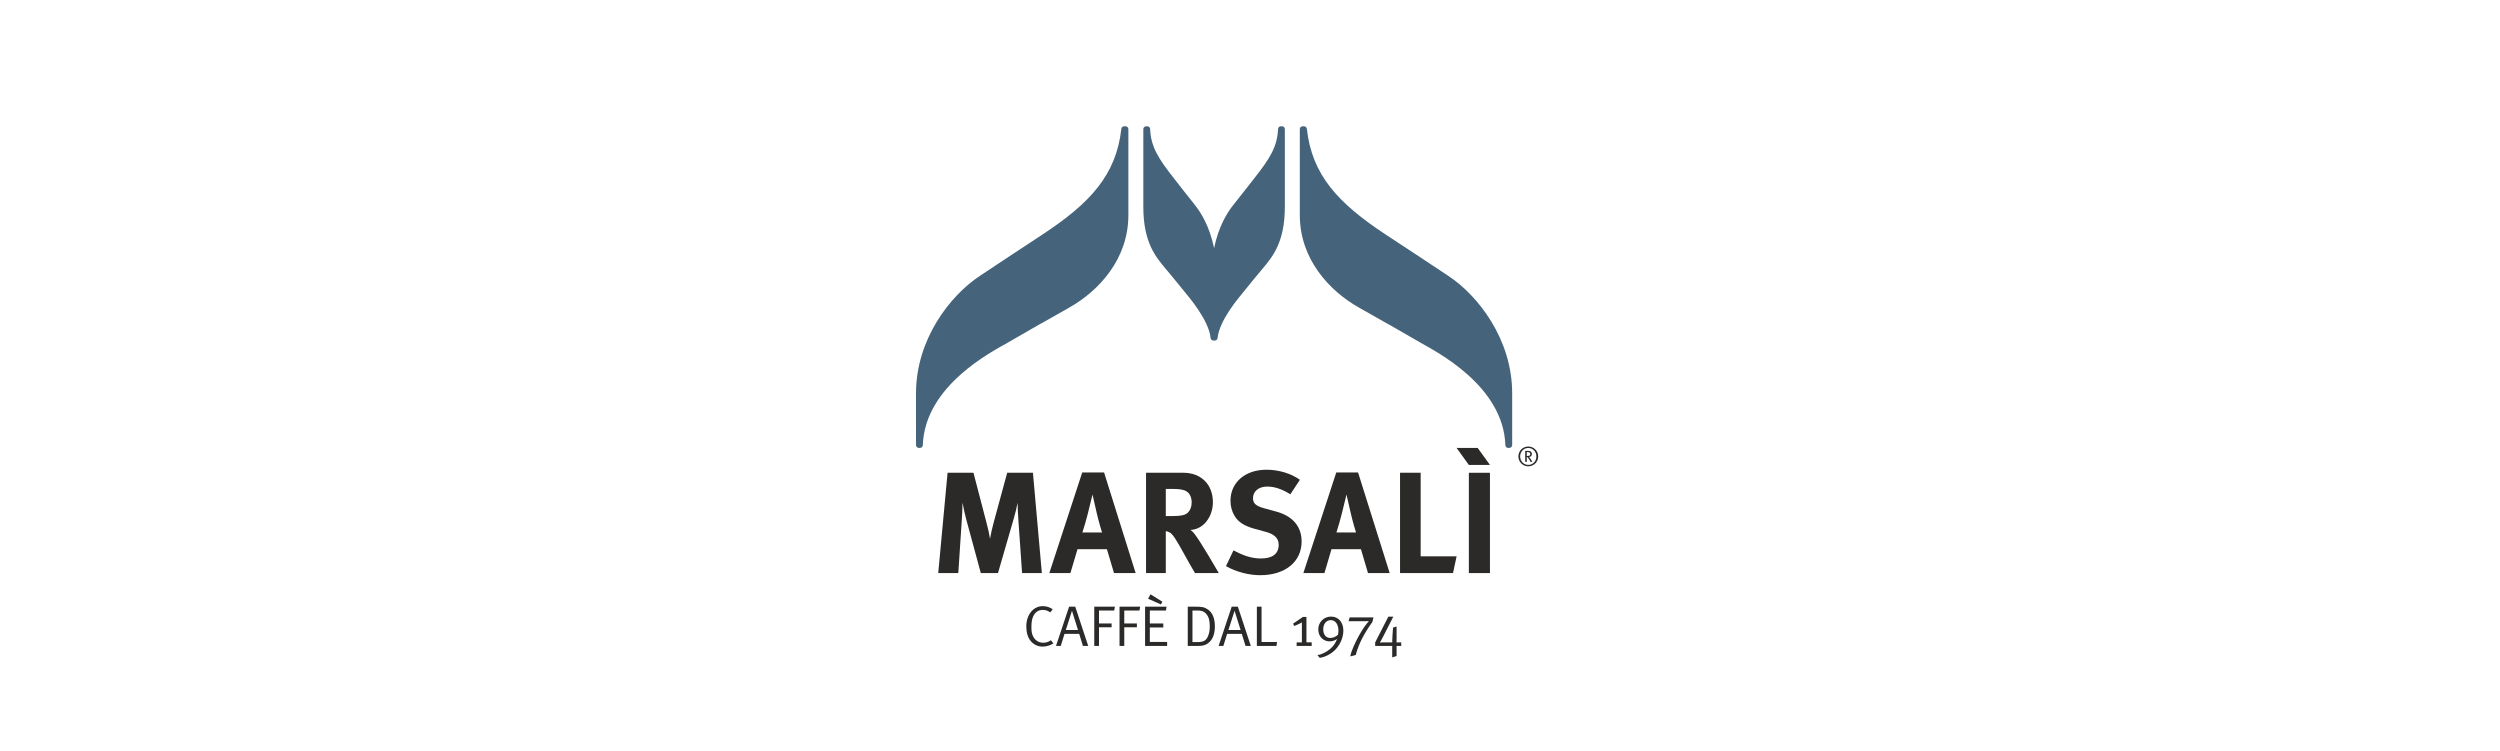 <?xml version="1.0" encoding="UTF-8"?>
<!DOCTYPE svg PUBLIC "-//W3C//DTD SVG 1.1//EN" "http://www.w3.org/Graphics/SVG/1.1/DTD/svg11.dtd">
<!-- Creator: CorelDRAW 2018 (64-Bit) -->
<svg xmlns="http://www.w3.org/2000/svg" xml:space="preserve" width="2830px" height="850px" version="1.1" style="shape-rendering:geometricPrecision; text-rendering:geometricPrecision; image-rendering:optimizeQuality; fill-rule:evenodd; clip-rule:evenodd"
viewBox="0 0 543.04 163.1"
 xmlns:xlink="http://www.w3.org/1999/xlink">
 <defs>
  <style type="text/css">
   <![CDATA[
    .fil0 {fill:none}
    .fil1 {fill:#2B2A29;fill-rule:nonzero}
    .fil2 {fill:#45637A;fill-rule:nonzero}
   ]]>
  </style>
 </defs>
 <g id="Warstwa_x0020_1">
  <rect class="fil0" width="543.04" height="163.1"/>
  <g id="_2898209569520">
   <path class="fil1" d="M226.44 140.45c-0.92,0 -1.83,-0.39 -2.49,-1.13 -0.72,-0.83 -1.02,-1.98 -1.02,-3.25 0,-2.54 1.52,-4.41 3.58,-4.41 0.83,0 1.57,0.25 2.16,0.7l-0.55 0.66c-0.51,-0.37 -1,-0.54 -1.62,-0.54 -0.98,0 -1.69,0.51 -2.1,1.47 -0.25,0.57 -0.36,1.26 -0.36,2.27 0,0.82 0.07,1.3 0.27,1.8 0.44,1.07 1.32,1.59 2.29,1.59 0.64,0 1.12,-0.16 1.67,-0.54l0.55 0.68c-0.69,0.45 -1.53,0.7 -2.38,0.7z"/>
   <path class="fil1" d="M232.85 132.67l-1.34 4.18 2.65 0 -1.31 -4.18zm2.38 7.64l-0.81 -2.62 -3.19 0 -0.82 2.62 -1.03 0 2.85 -8.54 1.33 0 2.82 8.54 -1.15 0z"/>
   <polygon class="fil1" points="242.02,132.62 238.72,132.62 238.72,135.42 241.46,135.42 241.46,136.25 238.72,136.25 238.72,140.31 237.69,140.31 237.69,131.77 242.18,131.77 "/>
   <polygon class="fil1" points="247.51,132.62 244.21,132.62 244.21,135.42 246.95,135.42 246.95,136.25 244.21,136.25 244.21,140.31 243.18,140.31 243.18,131.77 247.67,131.77 "/>
   <path class="fil1" d="M252.16 131.29l-2.78 -1.24 0.53 -0.96 2.58 1.61 -0.33 0.59zm-3.43 9.02l0 -8.54 4.67 0 -0.14 0.85 -3.5 0 0 2.8 2.93 0 0 0.88 -2.93 0 0 3.13 3.76 0 0 0.88 -4.79 0z"/>
   <path class="fil1" d="M262.05 133.39c-0.56,-0.66 -1.11,-0.78 -2.01,-0.78l-1.02 0 0 6.86 1.02 0c0.89,0 1.71,-0.1 2.17,-0.9 0.38,-0.66 0.57,-1.49 0.57,-2.39 0,-1.28 -0.16,-2.1 -0.73,-2.79zm0.87 5.85c-0.75,0.83 -1.5,1.07 -2.69,1.07l-2.23 0 0 -8.53 1.71 0c1.3,0 1.9,0.06 2.73,0.65 0.97,0.7 1.45,1.96 1.45,3.63 0,1.49 -0.4,2.55 -0.97,3.18z"/>
   <path class="fil1" d="M268.17 132.67l-1.34 4.18 2.65 0 -1.31 -4.18zm2.38 7.64l-0.81 -2.62 -3.19 0 -0.82 2.62 -1.03 0 2.85 -8.54 1.33 0 2.82 8.54 -1.15 0z"/>
   <polygon class="fil1" points="277.27,140.31 273.01,140.31 273.01,131.77 274.03,131.77 274.03,139.45 277.4,139.45 "/>
   <path class="fil1" d="M281.65 140.31l0 -0.78 1.14 0 0 -4.35c-0.53,0.35 -1.1,0.56 -1.69,0.8l-0.21 -0.53 2.13 -1.45 0.76 0 0 5.53 1.14 0 0 0.78 -3.27 0z"/>
   <path class="fil1" d="M289.08 134.7c-0.98,0 -1.65,0.81 -1.65,1.99 0,1.18 0.59,1.88 1.54,1.88 0.58,0 1.09,-0.2 1.66,-0.69 0.07,-0.28 0.1,-0.57 0.1,-0.9 0,-1.36 -0.66,-2.28 -1.65,-2.28zm1.15 6.23c-0.98,1.15 -2.57,1.85 -3.57,1.96l-0.49 -0.6c0.89,-0.09 2.04,-0.71 2.82,-1.38 0.78,-0.67 1.21,-1.45 1.44,-2.12 -0.37,0.28 -1.03,0.53 -1.59,0.53 -1.44,0 -2.49,-1.09 -2.49,-2.61 0,-1.58 1.22,-2.78 2.79,-2.78 1.49,0 2.66,1.14 2.66,3.03 0,1.4 -0.59,2.85 -1.57,3.97z"/>
   <path class="fil1" d="M298.1 135.1c-0.83,1.14 -1.58,2.35 -2.23,3.59 -0.48,0.94 -1.14,2.49 -1.37,3.57l-1.19 0.32c0.17,-1.22 1.23,-3.31 1.74,-4.27 0.79,-1.45 1.63,-2.69 2.3,-3.4 0,0 -0.71,0.03 -1.14,0.03l-3.29 0 0.24 -0.83 5.18 0 -0.24 0.99z"/>
   <path class="fil1" d="M303.69 140.31c-0.14,0 -0.34,-0.01 -0.34,-0.01 0,0 0.01,0.2 0.01,0.36l0 1.84 -0.95 0.29 0 -1.99c0,-0.15 0.01,-0.5 0.01,-0.5 0,0 -0.34,0.01 -0.5,0.01l-3.21 0 0 -0.77 2.86 -5.6 1.08 0 -2.37 4.65c-0.23,0.45 -0.55,0.99 -0.55,0.99 0,0 0.25,-0.04 0.49,-0.04l2.2 0 0 -0.36c0,-0.25 0.02,-0.77 0.05,-1.12l0.12 -1.74 0.77 -0.24 0 2.5c0,0.65 -0.01,0.97 -0.01,0.97 0,0 0.23,-0.02 0.41,-0.02l0.61 0 0 0.78 -0.68 0z"/>
   <path class="fil1" d="M332.18 98.25c-0.07,-0.03 -0.17,-0.05 -0.29,-0.05l-0.25 0 0 0.83 0.23 0c0.21,0 0.33,-0.03 0.41,-0.1 0.07,-0.07 0.12,-0.19 0.12,-0.33 0,-0.17 -0.09,-0.3 -0.22,-0.35zm0.28 2.07c-0.07,-0.13 -0.1,-0.19 -0.19,-0.35 -0.19,-0.31 -0.25,-0.41 -0.42,-0.6 -0.06,-0.07 -0.12,-0.1 -0.21,-0.11l0 1.06 -0.34 0 0 -2.39 0.67 0c0.29,0 0.45,0.07 0.57,0.18 0.11,0.09 0.21,0.25 0.21,0.49 0,0.37 -0.24,0.67 -0.64,0.66 0.11,0.08 0.17,0.16 0.21,0.21 0.05,0.07 0.12,0.17 0.2,0.3 0.11,0.16 0.3,0.47 0.35,0.55l-0.41 0zm-0.49 -3.02c-0.99,0 -1.77,0.8 -1.77,1.84 0,1.04 0.78,1.84 1.77,1.84 0.98,0 1.76,-0.8 1.76,-1.84 0,-1.04 -0.78,-1.84 -1.76,-1.84zm0 3.99c-1.18,0 -2.15,-0.93 -2.15,-2.15 0,-1.23 0.97,-2.15 2.15,-2.15 1.16,0 2.15,0.92 2.15,2.15 0,1.22 -0.99,2.15 -2.15,2.15z"/>
   <path class="fil1" d="M222.01 124.48l-0.81 -11.64c-0.09,-1.38 -0.16,-2.47 -0.16,-3.63 -0.25,1.25 -0.44,2.04 -0.81,3.35l-3.45 11.92 -3.73 0 -3.11 -11.45c-0.28,-1.06 -0.65,-2.6 -0.87,-3.86 0,1.29 -0.07,2.58 -0.16,3.92l-0.75 11.39 -4.36 0 2.03 -21.8 5.62 0 2.85 10.92c0.41,1.56 0.57,2.32 0.75,3.44 0.19,-1.12 0.44,-2.25 0.79,-3.54l2.94 -10.82 5.59 0 1.94 21.8 -4.3 0z"/>
   <path class="fil1" d="M238.19 111.28c-0.22,-1.01 -0.88,-3.86 -0.88,-3.86 0,0 -0.63,2.57 -1.03,4.2 -0.41,1.57 -0.7,2.6 -1.17,4.04l4.27 0c0,0 -0.72,-2.28 -1.19,-4.38zm3.79 13.2l-1.54 -5.18 -6.39 0 -1.54 5.18 -4.58 0 7.15 -21.86 4.74 0 6.86 21.86 -4.7 0z"/>
   <path class="fil1" d="M257.28 106.51c-0.5,-0.19 -1.41,-0.31 -2.48,-0.31l-1.57 0 0 5.89 1.48 0c1.88,0 2.69,-0.19 3.29,-0.72 0.53,-0.5 0.85,-1.29 0.85,-2.2 0,-1.34 -0.54,-2.28 -1.57,-2.66zm2.29 17.97c-0.85,-1.45 -1.19,-2.04 -2.04,-3.58 -2.16,-3.92 -2.82,-4.98 -3.61,-5.33 -0.22,-0.09 -0.4,-0.16 -0.69,-0.19l0 9.1 -4.29 0 0 -21.79 8.12 0c3.86,0 6.4,2.57 6.4,6.39 0,3.26 -2.17,5.96 -4.87,6.02 0.44,0.34 0.63,0.53 0.91,0.91 1.26,1.57 5.24,8.47 5.24,8.47l-5.17 0z"/>
   <path class="fil1" d="M273.74 124.94c-2.48,0 -5.24,-0.72 -7.44,-1.97l1.63 -3.42c2.04,1.07 3.8,1.76 5.99,1.76 2.51,0 3.83,-1.04 3.83,-2.98 0,-1.41 -0.91,-2.29 -2.85,-2.82l-2.42 -0.66c-2.16,-0.6 -3.51,-1.44 -4.29,-2.76 -0.6,-0.97 -0.91,-2.1 -0.91,-3.32 0,-3.98 3.2,-6.74 7.8,-6.74 2.67,0 5.36,0.81 7.28,2.19l-2.07 3.14c-1.98,-1.19 -3.45,-1.67 -5.08,-1.67 -1.79,0 -3.04,1.04 -3.04,2.51 0,1.13 0.59,1.69 2.41,2.2l2.63 0.72c3.58,0.97 5.52,3.26 5.52,6.49 0,4.42 -3.57,7.33 -8.99,7.33z"/>
   <path class="fil1" d="M293.36 111.28c-0.22,-1.01 -0.88,-3.86 -0.88,-3.86 0,0 -0.62,2.57 -1.03,4.2 -0.41,1.57 -0.69,2.6 -1.16,4.04l4.26 0c0,0 -0.72,-2.28 -1.19,-4.38zm3.79 13.2l-1.53 -5.18 -6.4 0 -1.53 5.18 -4.58 0 7.15 -21.86 4.73 0 6.87 21.86 -4.71 0z"/>
   <polygon class="fil1" points="315.62,124.48 304.11,124.48 304.11,102.68 308.59,102.68 308.59,120.84 316.4,120.84 "/>
   <polygon class="fil1" points="319.06,102.69 323.64,102.69 323.64,124.48 319.06,124.48 "/>
   <path class="fil2" d="M300.97 50.93c-10.26,-6.76 -15.99,-12.88 -17.1,-22.95 -0.04,-0.31 -0.3,-0.55 -0.61,-0.55l-0.31 0c-0.34,0 -0.61,0.27 -0.61,0.61l0 18.69c0,9.59 6.47,16.45 12.71,20 12.61,7.19 1.06,0.51 13.49,7.69 3.33,1.93 18.02,9.31 18.45,22.28 0.01,0.33 0.28,0.59 0.61,0.59l0.26 0c0.33,0 0.61,-0.28 0.61,-0.61l0 -11.23c0,-11.78 -7.43,-21.28 -13.89,-25.54 -12.59,-8.32 -1.45,-0.99 -13.61,-8.98z"/>
   <path class="fil2" d="M278.48 27.43l-0.26 0c-0.33,0 -0.6,0.26 -0.61,0.59 -0.15,3.88 -1.83,6.48 -5.14,10.68 -4.03,5.12 -0.39,0.55 -4.54,5.77 -1.47,1.84 -3.23,4.77 -4.21,9.42 -0.98,-4.65 -2.74,-7.58 -4.21,-9.42 -4.15,-5.22 -0.52,-0.65 -4.54,-5.77 -3.31,-4.2 -4.99,-6.8 -5.14,-10.68 -0.01,-0.33 -0.28,-0.59 -0.61,-0.59l-0.26 0c-0.34,0 -0.61,0.27 -0.61,0.61l0 16.91c0,7.83 2.81,10.95 4.76,13.32 3.94,4.79 0.34,0.34 4.22,5.13 1.01,1.24 5.24,6.15 5.63,10.01 0.03,0.32 0.29,0.56 0.61,0.56l0.15 0 0 0 0.15 0c0.32,0 0.58,-0.24 0.61,-0.56 0.39,-3.86 4.62,-8.77 5.63,-10.01 3.88,-4.79 0.27,-0.34 4.22,-5.13 1.95,-2.37 4.76,-5.49 4.76,-13.32l0 -16.91c0,-0.34 -0.27,-0.61 -0.61,-0.61z"/>
   <path class="fil2" d="M244.49 27.43l-0.31 0c-0.31,0 -0.57,0.24 -0.61,0.55 -1.11,10.06 -6.84,16.19 -17.1,22.94 -12.16,8 -1.02,0.67 -13.61,8.99 -6.46,4.26 -13.89,13.76 -13.89,25.54l0 11.23c0,0.33 0.28,0.61 0.61,0.61l0.26 0c0.33,0 0.6,-0.26 0.61,-0.59 0.43,-12.97 15.11,-20.35 18.45,-22.28 12.43,-7.18 0.88,-0.5 13.49,-7.69 6.24,-3.55 12.71,-10.41 12.71,-20l0 -18.69c0,-0.34 -0.28,-0.61 -0.61,-0.61z"/>
   <polygon class="fil1" points="320.97,97.29 316.39,97.29 319.06,100.99 323.64,100.99 "/>
  </g>
 </g>
</svg>
